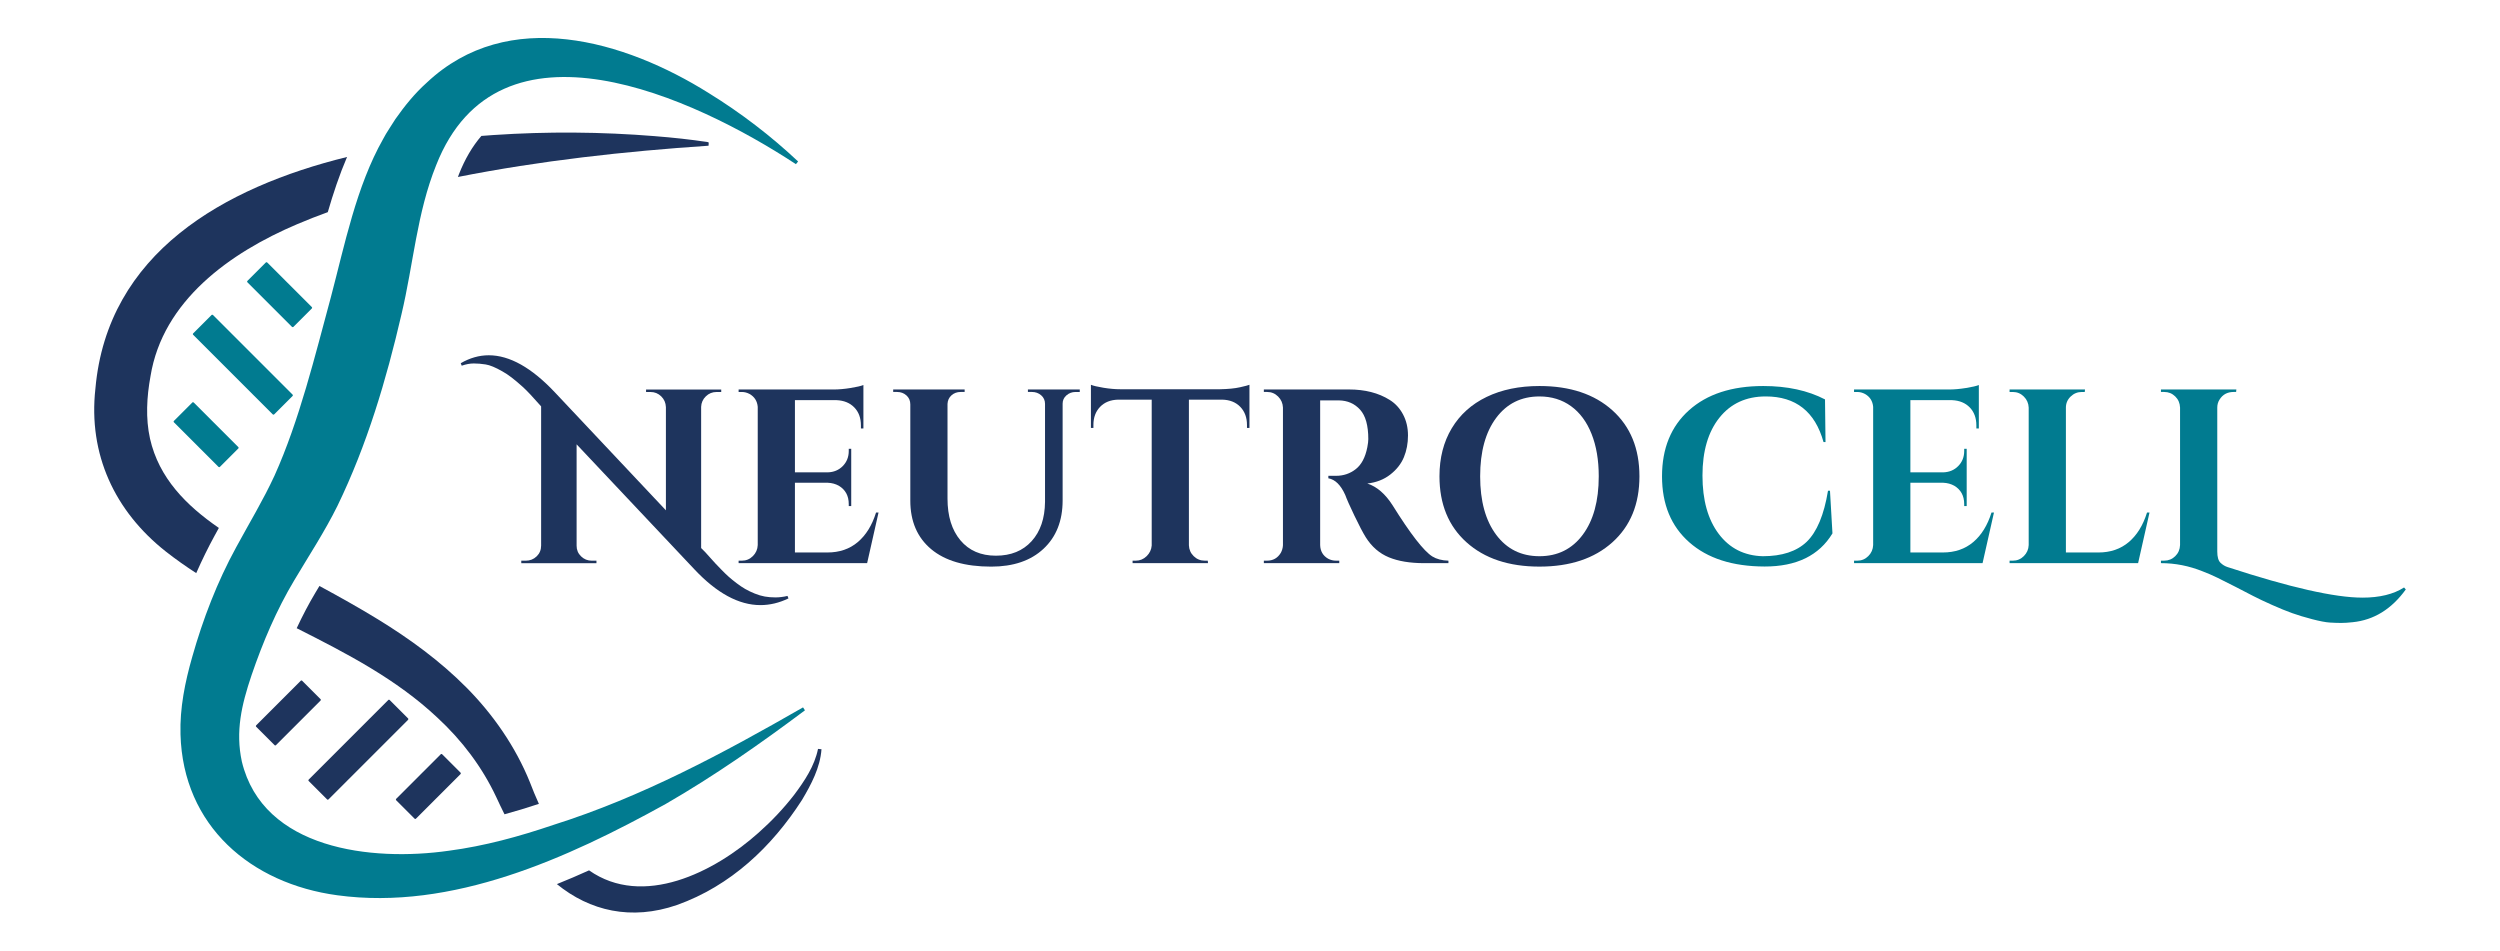 <svg xmlns="http://www.w3.org/2000/svg" viewBox="0 0 1920 730"><defs><style> .cls-1 { fill: #017b90; } .cls-2 { fill: #1e345d; } </style></defs><g><g id="Capa_1"><g><g><path class="cls-2" d="M572.5,452.42c2.1,1.21,4.48,2.35,7.14,3.43,2.67,1.08,5.24,1.84,7.72,2.29,2.48.44,5.21.67,8.19.67,2.98,0,6.06-.38,9.24-1.14l.76,1.91c-7.12,3.43-14.29,5.14-21.53,5.14-16.64,0-33.6-9.21-50.87-27.63l-90.31-95.84v77.93c0,3.18,1.14,5.88,3.43,8.1,2.29,2.22,5.02,3.33,8.19,3.33h3.62v1.91h-57.73v-1.91h3.43c3.3,0,6.1-1.11,8.38-3.33,2.29-2.22,3.43-4.98,3.43-8.29v-106.89c-6.23-7.11-10.93-12.1-14.1-14.96-3.18-2.86-6-5.24-8.48-7.15-2.48-1.91-4.86-3.49-7.15-4.76-5.33-3.05-9.62-4.83-12.86-5.33-3.24-.51-6.29-.76-9.15-.76s-5.94.57-9.24,1.72l-.76-1.91c6.99-4.06,14.17-6.1,21.53-6.1,16,0,32.96,9.53,50.87,28.58l85.17,90.5v-79.26c-.13-3.3-1.33-6.06-3.62-8.29-2.29-2.22-5.02-3.33-8.19-3.33h-3.43v-1.91h57.73v1.91h-3.62c-3.18,0-5.91,1.11-8.19,3.33-2.29,2.22-3.5,4.92-3.62,8.1v108.42s3.05,3.05,3.05,3.05c.76.76,1.94,2.07,3.52,3.91,1.59,1.84,3.02,3.43,4.29,4.76,1.27,1.33,2.89,3.02,4.86,5.05,1.97,2.03,3.81,3.81,5.53,5.34,1.71,1.52,3.74,3.17,6.1,4.95,2.35,1.78,4.57,3.27,6.67,4.48Z"></path><path class="cls-2" d="M569.74,430.6c3.3,0,6.13-1.17,8.48-3.52,2.35-2.35,3.59-5.17,3.72-8.48v-106.13c-.38-4.44-2.48-7.75-6.29-9.91-1.9-1.01-3.88-1.52-5.91-1.52h-2.48v-1.91h72.97c3.94,0,8.26-.38,12.96-1.14,4.7-.76,8-1.52,9.91-2.29v33.34h-1.91v-2.29c0-5.72-1.68-10.32-5.05-13.81-3.37-3.49-7.91-5.36-13.62-5.62h-32.01s0,55.45,0,55.45h25.15c4.7-.13,8.57-1.74,11.62-4.86,3.05-3.11,4.57-6.95,4.57-11.53v-1.72h1.9v44.01h-1.9v-1.52c0-6.35-2.54-11.05-7.62-14.1-2.54-1.4-5.33-2.16-8.38-2.29h-25.34s0,53.54,0,53.54h24.96c9.27,0,17.05-2.67,23.34-8,6.29-5.33,10.96-12.89,14-22.67h1.91s-8.76,38.87-8.76,38.87h-98.7v-1.91h2.48Z"></path><path class="cls-2" d="M829.24,301.04h-3.24c-2.67,0-4.99.86-6.95,2.57-1.97,1.71-2.95,3.84-2.95,6.38v74.31c0,15.62-4.89,28.01-14.67,37.15-9.78,9.15-23.18,13.72-40.2,13.72-20.07,0-35.44-4.48-46.11-13.43-10.67-8.96-16-21.37-16-37.25v-73.93c0-2.79-.99-5.08-2.95-6.86-1.97-1.78-4.35-2.67-7.15-2.67h-3.05v-1.91h54.87v1.91h-3.05c-2.79,0-5.14.86-7.05,2.57-1.9,1.71-2.92,3.91-3.05,6.57v72.78c0,13.47,3.3,24.14,9.91,32.01,6.6,7.88,15.69,11.81,27.25,11.81,11.56,0,20.7-3.72,27.44-11.15,6.73-7.43,10.16-17.5,10.29-30.2v-75.26c0-2.67-.98-4.86-2.95-6.57-1.97-1.72-4.35-2.57-7.14-2.57h-3.05v-1.91h39.82v1.91Z"></path><path class="cls-2" d="M913.08,306.94v111.84c.12,3.3,1.36,6.1,3.71,8.38,2.35,2.29,5.17,3.43,8.48,3.43h2.29s.19,1.91.19,1.91h-57.92v-1.91h2.48c3.17,0,5.94-1.14,8.29-3.43,2.35-2.29,3.65-5.02,3.91-8.19v-112.04s-25.72,0-25.72,0c-5.84.13-10.48,1.97-13.91,5.53-3.43,3.56-5.14,8.19-5.14,13.91v2.29h-1.91v-33.15c1.78.76,4.98,1.52,9.62,2.29,4.64.76,8.92,1.14,12.86,1.14h76.79c6.22-.12,11.3-.63,15.24-1.52,3.94-.89,6.35-1.52,7.24-1.91v33.15h-1.9v-2.29c0-5.72-1.72-10.35-5.15-13.91-3.43-3.55-8.07-5.4-13.91-5.53h-25.53Z"></path><path class="cls-2" d="M1022.64,307.51h-8.19c-.26,0-.45,0-.57,0v111.08c.12,4.7,2.16,8.19,6.1,10.48,1.9,1.02,3.94,1.52,6.1,1.52h2.48v1.91h-57.92v-1.91h2.48c4.57,0,8.06-1.97,10.48-5.91,1.01-1.78,1.59-3.75,1.71-5.91v-105.75c-.13-3.3-1.37-6.13-3.71-8.48-2.35-2.35-5.18-3.52-8.48-3.52h-2.48v-1.91h65.35c12.32,0,22.74,2.67,31.25,8,4.32,2.67,7.75,6.38,10.29,11.15,2.54,4.76,3.81,10.16,3.81,16.2,0,6.03-1.05,11.59-3.14,16.67-2.1,5.08-5.59,9.53-10.48,13.34-4.89,3.81-10.77,6.1-17.62,6.86,7.37,2.41,13.84,8,19.43,16.77,13.72,21.98,23.88,35.06,30.49,39.25,3.3,2.03,7.43,3.11,12.38,3.24v1.91h-18.67c-10.8,0-19.82-1.49-27.06-4.48-7.24-2.98-13.15-8.1-17.72-15.34-2.29-3.68-5.21-9.24-8.76-16.67-3.56-7.43-5.91-12.73-7.05-15.91-3.43-7.62-7.75-11.88-12.96-12.77v-1.91h5.91c5.72,0,10.77-1.71,15.15-5.14,4.38-3.43,7.34-9.02,8.86-16.77.51-2.67.76-4.76.76-6.29,0-10.41-2.1-17.94-6.29-22.58-4.19-4.64-9.59-7.02-16.2-7.14-1.27,0-3.18,0-5.72,0Z"></path><path class="cls-2" d="M1182.3,296.46c23.5,0,42.17,6.23,56.02,18.67,13.84,12.45,20.77,29.34,20.77,50.68,0,21.34-6.92,38.24-20.77,50.68-13.85,12.45-32.52,18.67-56.02,18.67-23.5,0-42.17-6.22-56.02-18.67-13.85-12.45-20.77-29.34-20.77-50.68,0-14.1,3.14-26.39,9.43-36.87,6.29-10.48,15.21-18.51,26.77-24.1,11.56-5.59,25.08-8.38,40.58-8.38ZM1149.05,410.69c8.19,10.99,19.27,16.48,33.25,16.48,13.97,0,25.05-5.49,33.25-16.48,8.19-10.99,12.29-25.94,12.29-44.87,0-12.45-1.84-23.31-5.53-32.58-3.69-9.27-8.95-16.39-15.81-21.34-6.86-4.95-14.93-7.43-24.2-7.43-13.98,0-25.06,5.5-33.25,16.48-8.19,10.99-12.29,25.95-12.29,44.87,0,18.93,4.1,33.89,12.29,44.87Z"></path><path class="cls-1" d="M1355.12,435.08c-24.52-.07-43.76-6.25-57.73-18.58-13.98-12.32-20.96-29.21-20.96-50.68,0-21.46,6.92-38.39,20.77-50.78,13.84-12.38,32.83-18.58,56.97-18.58,18.42,0,34.23,3.43,47.44,10.29l.38,32.77h-1.52c-6.48-23.37-21.28-35.06-44.39-35.06-14.99,0-26.84,5.43-35.53,16.29-8.7,10.86-13.05,25.69-13.05,44.49,0,18.8,4.16,33.72,12.48,44.78,8.32,11.05,19.59,16.77,33.82,17.15,14.73,0,25.97-3.68,33.72-11.05,7.87-7.62,13.34-20.7,16.39-39.25h1.52s1.9,32.77,1.9,32.77c-10.29,17.02-27.69,25.5-52.21,25.44Z"></path><path class="cls-1" d="M1426.38,430.6c3.3,0,6.13-1.17,8.48-3.52,2.35-2.35,3.59-5.17,3.72-8.48v-106.13c-.38-4.44-2.48-7.75-6.29-9.91-1.91-1.01-3.88-1.52-5.91-1.52h-2.48v-1.91h72.98c3.94,0,8.26-.38,12.96-1.14,4.7-.76,8-1.52,9.91-2.29v33.34h-1.9v-2.29c0-5.72-1.69-10.32-5.05-13.81-3.37-3.49-7.91-5.36-13.62-5.62h-32.01s0,55.45,0,55.45h25.15c4.7-.13,8.57-1.74,11.62-4.86,3.05-3.11,4.57-6.95,4.57-11.53v-1.72h1.91v44.01h-1.91v-1.52c0-6.35-2.54-11.05-7.62-14.1-2.54-1.4-5.33-2.16-8.38-2.29h-25.34s0,53.54,0,53.54h24.96c9.27,0,17.05-2.67,23.34-8,6.29-5.33,10.96-12.89,14-22.67h1.9s-8.76,38.87-8.76,38.87h-98.7v-1.91h2.48Z"></path><path class="cls-1" d="M1545.84,430.6c3.3,0,6.13-1.17,8.48-3.52,2.35-2.35,3.59-5.17,3.71-8.48v-105.56c-.13-3.3-1.37-6.13-3.71-8.48-2.35-2.35-5.18-3.52-8.48-3.52h-2.48v-1.91h57.92s-.19,1.91-.19,1.91h-2.29c-3.3,0-6.16,1.18-8.57,3.52-2.41,2.35-3.62,5.18-3.62,8.48v111.27s24.96,0,24.96,0c9.27,0,17.05-2.67,23.34-8,6.29-5.33,10.96-12.89,14-22.67h1.91s-8.76,38.87-8.76,38.87h-98.7v-1.91h2.48Z"></path><path class="cls-1" d="M1814.31,458.99c13.21,0,23.88-2.61,32.01-7.81l1.33,1.52c-10.93,15.11-24.52,23.5-40.77,25.15-3.43.38-6.38.57-8.86.57-2.48,0-5.33-.1-8.57-.29-3.24-.19-7.78-1.05-13.62-2.57-5.84-1.52-10.99-3.08-15.43-4.67-4.45-1.59-9.59-3.69-15.43-6.29-5.84-2.6-10.67-4.89-14.48-6.86-3.81-1.97-8.35-4.32-13.62-7.05-5.27-2.73-9.88-5.05-13.82-6.95-3.94-1.91-7.75-3.56-11.43-4.95-10.42-4.19-21.09-6.29-32.01-6.29v-1.91h2.48c3.3,0,6.13-1.14,8.48-3.43,2.35-2.29,3.59-5.14,3.71-8.57v-105.56c-.13-3.43-1.37-6.29-3.71-8.57-2.35-2.29-5.18-3.43-8.48-3.43h-2.48v-1.91h57.92s-.19,1.91-.19,1.91h-1.9c-4.83,0-8.45,1.97-10.86,5.91-1.14,1.78-1.72,3.81-1.72,6.1v110.51c0,4.19.82,7.08,2.48,8.67,1.65,1.59,3.49,2.7,5.53,3.33,47.76,15.62,82.25,23.44,103.46,23.44Z"></path></g><g><path class="cls-1" d="M611.26,126.08c-78.17-51.37-228.42-121.01-276.29.79-14.78,36.64-17.43,75.82-26.66,114.65-11.67,50.35-26.39,100.02-49.16,147.02-9.63,19.51-22.47,39.14-33.04,56.93-13.79,23.06-24.22,47.64-32.88,72.97-7.8,23.12-12.46,43.34-7.49,66.44,16.25,67.56,99.74,76.93,158.92,68.49,27.44-3.61,54.19-10.96,80.39-19.86,67.63-21.34,130.26-54.96,191.68-90.24,0,0,1.48,2.25,1.48,2.25-34.34,25.72-69.72,50.47-107.01,71.96-75.17,41.57-163.99,82.08-252.1,70.09-66.46-8.97-118.54-53.25-120.47-123.54-.59-20.24,3.47-40.21,9.02-59.57,8.23-29.07,19.23-57.7,33.74-84.17,10.5-19.38,20.64-35.98,29.46-55.04,19.1-42.43,31-91.77,43.29-137.11,10.51-39.74,19.5-85.04,40.08-121.33,2.66-5.18,6.65-10.75,9.47-15.39,7.03-10,14.87-19.73,24.03-27.91,62.61-58.98,152.22-32.38,216.54,7.93,24.63,15.19,47.66,32.8,68.68,52.56,0,0-1.68,2.1-1.68,2.1h0Z"></path><g><path class="cls-2" d="M227.85,482.46c38.51,19.43,76.67,39.15,108.09,68.71,18.8,17.36,34.29,37.83,45.14,60.9,2.05,4.43,4.16,8.89,6.38,13.31,8.39-2.28,17.18-4.97,26.4-8.01-2.51-5.53-4.8-11.13-6.92-16.67-10.98-27.14-28.12-51.87-48.57-72.54-20.26-20.46-43.66-37.49-67.95-52.41-14.92-9.16-30.07-17.57-45.09-25.72-1.02,1.69-2.05,3.39-3.03,5.04-5.1,8.53-9.89,17.65-14.44,27.39Z"></path><path class="cls-2" d="M503.21,104.58c-41.37-3.35-82.83-3.67-124.35-.87-3.02.2-6.08.43-9.16.68-6.9,7.99-12.66,17.78-17.21,29.36-.29.71-.53,1.44-.81,2.16,63.43-12.54,127.84-19.67,192.49-24,0,0,.1-1.8.13-2.44-.23-.11-.45-.23-.69-.34-13.42-2.04-26.89-3.49-40.41-4.54Z"></path><path class="cls-2" d="M519.88,695.05c41.36-14.73,73.04-44.91,96.02-80.63,7.12-11.99,13.96-24.78,15.01-39,0,0-2.67-.27-2.67-.27-2.62,13.05-10.36,24.66-18.26,35.2-8.2,10.61-17.47,20.38-27.46,29.23-34.07,30.47-88.75,57.87-130.13,28.86-8.12,3.68-16.36,7.21-24.7,10.56,25.3,20.64,57.16,28.14,92.2,16.05Z"></path><path class="cls-2" d="M168.07,405.45c-24.96-17.22-46-38.23-52.87-68.61-3.45-15.59-2.51-32.15.39-47.92,9.37-57.86,60.92-94.83,112.73-116.79,7.71-3.3,15.53-6.33,23.42-9.2,4.18-14.43,8.93-28.68,14.8-42.39-94.65,23.35-184.08,73.75-193.27,177.93-5.62,50.43,14.87,94.17,54.05,125.08,7.54,5.92,15.36,11.42,23.37,16.62,4.43-10.06,9.17-19.73,14.21-28.93,1.06-1.96,2.12-3.86,3.18-5.78Z"></path></g><rect class="cls-1" x="203.99" y="201.35" width="21.51" height="49.95" rx=".74" ry=".74" transform="translate(-97.14 218.13) rotate(-45)"></rect><rect class="cls-1" x="147.54" y="308.87" width="21.51" height="49.95" rx=".74" ry=".74" transform="translate(-189.7 209.71) rotate(-45)"></rect><rect class="cls-1" x="175.76" y="236.1" width="21.51" height="87.97" rx=".74" ry=".74" transform="translate(-143.42 213.92) rotate(-45)"></rect><rect class="cls-2" x="210.71" y="522.58" width="21.51" height="49.95" rx=".74" ry=".74" transform="translate(-9.12 1091.33) rotate(-135)"></rect><rect class="cls-2" x="318.24" y="579.03" width="21.51" height="49.95" rx=".74" ry=".74" transform="translate(134.52 1263.73) rotate(-135)"></rect><rect class="cls-2" x="264.47" y="531.8" width="21.51" height="87.97" rx=".74" ry=".74" transform="translate(62.7 1177.53) rotate(-135)"></rect></g></g></g></g></svg>